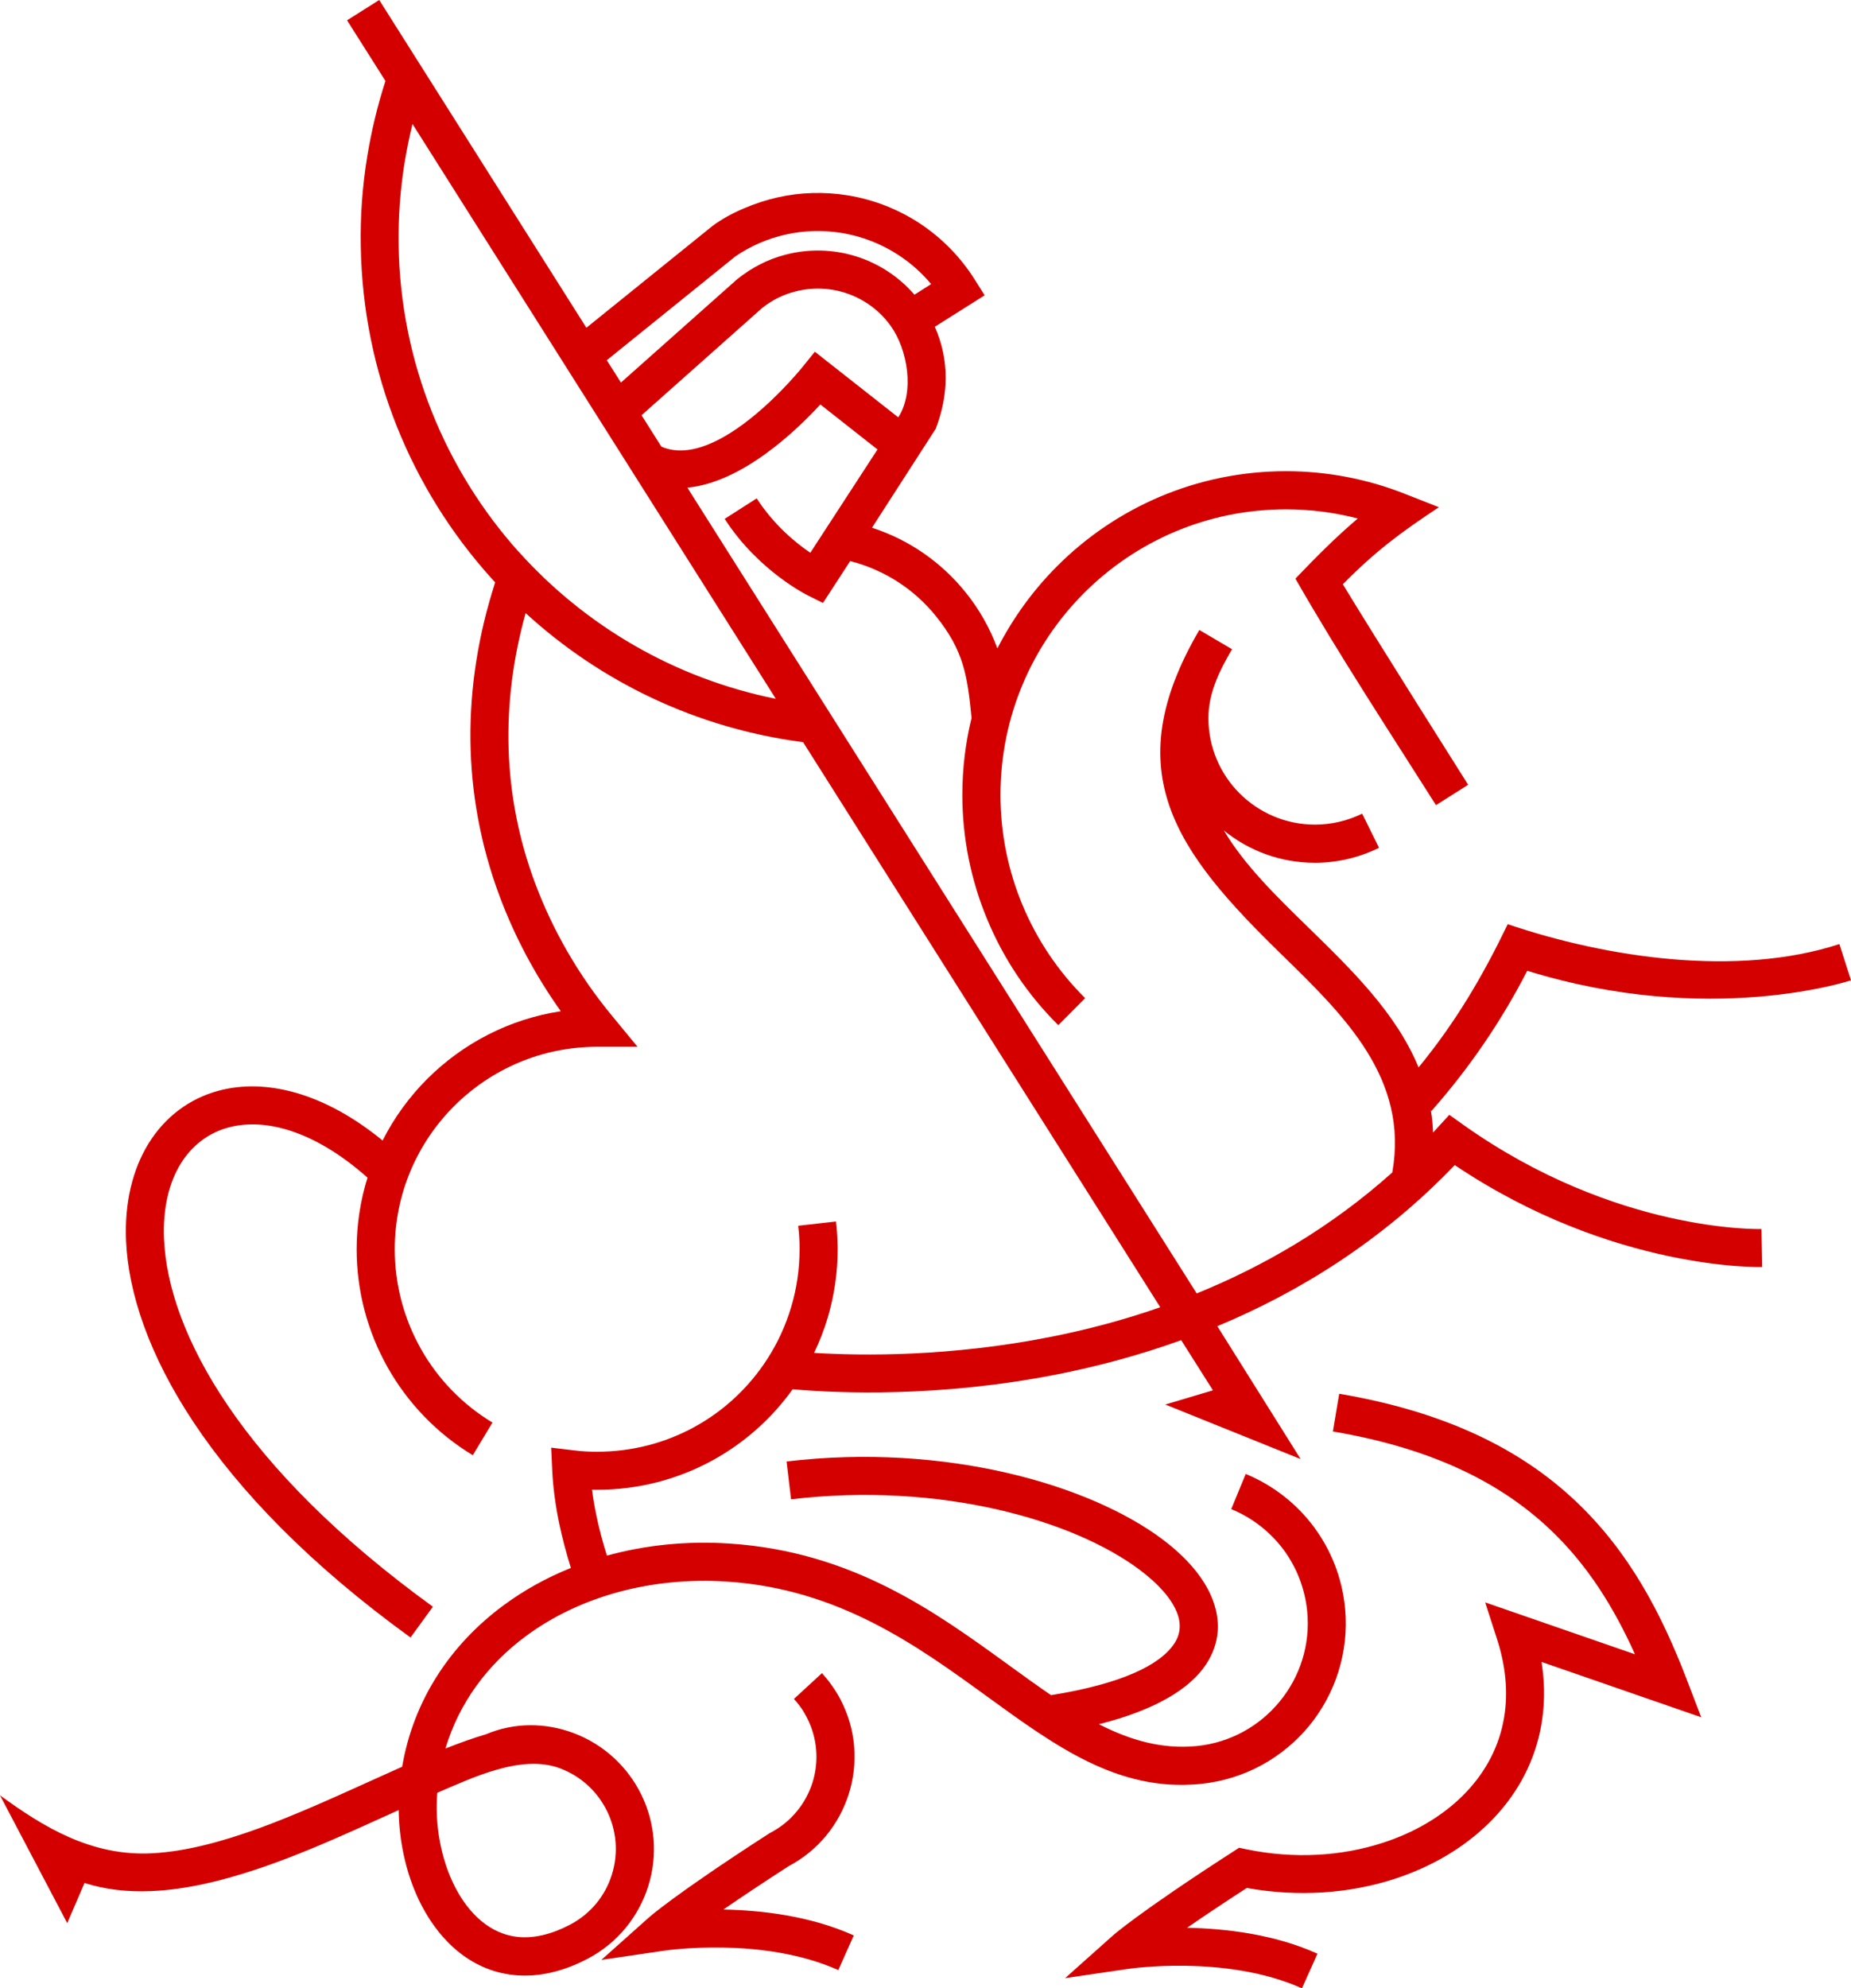 <?xml version="1.0" encoding="utf-8"?>
<!-- Generator: Adobe Illustrator 16.0.0, SVG Export Plug-In . SVG Version: 6.00 Build 0)  -->
<!DOCTYPE svg PUBLIC "-//W3C//DTD SVG 1.1//EN" "http://www.w3.org/Graphics/SVG/1.1/DTD/svg11.dtd">
<svg version="1.1" id="Layer_1" xmlns="http://www.w3.org/2000/svg" xmlns:xlink="http://www.w3.org/1999/xlink" x="0px" y="0px"
	 width="574.937px" height="617.356px" viewBox="24.927 88.378 574.937 617.356"
	 enable-background="new 24.927 88.378 574.937 617.356" xml:space="preserve">
<path fill="#D40000" d="M440.903,521.125c33.787,5.716,56.863,17.672,73.47,33.378c16.64,15.723,26.63,34.934,34.442,55.258
	l4.521,11.809l-49.592-17.18c1.18,7.484,0.982,14.592-0.377,21.192c-2.325,11.251-7.992,21.013-16.001,28.874
	c-7.861,7.729-17.949,13.626-29.315,17.311c-13.938,4.521-29.856,5.684-45.857,2.801c-7.73,5.012-13.823,9.09-18.54,12.365
	c11.792,0.229,26.991,1.949,40.486,8.041l-4.815,10.761c-23.682-10.629-53.997-6.027-54.063-6.027l-19.506,2.866l14.707-13.118
	c0,0,7.583-6.879,37.309-26.058l2.03-1.31l2.342,0.491c14.789,3.046,29.513,2.129,42.304-2.031
	c9.614-3.111,18.114-8.041,24.648-14.461c6.371-6.272,10.907-13.986,12.709-22.814c1.638-7.812,1.163-16.591-1.933-26.122
	l-3.636-11.252l46.529,16.116c-6.47-14.363-14.658-27.711-26.482-38.864c-15.035-14.184-36.113-25.042-67.346-30.315l1.949-11.66
	 M280.238,607.861c1.081,1.212,2.146,2.522,3.145,3.947c1.032,1.457,1.9,2.866,2.621,4.274c4.913,9.4,5.535,19.898,2.571,29.267
	c-2.948,9.352-9.401,17.557-18.72,22.471c-8.55,5.519-15.183,9.957-20.227,13.445c11.792,0.229,26.99,1.949,40.485,8.042
	l-4.799,10.76c-23.715-10.629-54.013-6.027-54.095-6.027l-19.506,2.866l14.707-13.118c0,0,7.583-6.896,37.309-26.073l0.294-0.18
	l0.181-0.099c6.502-3.391,11.022-9.09,13.086-15.575c2.047-6.502,1.604-13.773-1.785-20.292c-0.59-1.13-1.18-2.129-1.802-2.997
	c-0.622-0.885-1.327-1.785-2.179-2.686l8.697-8.009L280.238,607.861z M160.746,645.022c-0.818,9.761,1.081,20.733,5.634,29.463
	c4.078,7.829,10.728,14.642,19.948,15.33c4.569,0.344,9.794-0.786,15.575-3.8c6.519-3.391,11.055-9.09,13.069-15.575
	c4.274-13.528-2.866-28.088-16.148-33.034c-11.972-4.471-27.22,2.997-38.094,7.616 M261.747,183.926l-37.554,33.378l6.158,9.745
	c17.868,7.763,43.957-24.845,44.023-24.943l3.651-4.52l25.909,20.374c5.143-7.911,2.916-21.062-2.342-28.382
	c-6.796-9.45-18.621-13.594-29.709-10.678c-3.651,0.934-7.124,2.637-10.138,5.044 M217.79,207.166l36.096-32.083
	c4.521-3.603,9.401-6.158,14.985-7.616c14.593-3.833,30.168,0.917,40.093,12.414l5.175-3.292c-2.865-3.439-6.223-6.453-9.94-8.894
	c-5.34-3.537-11.399-5.929-17.852-6.993c-5.814-0.934-11.693-0.77-17.328,0.491c-5.535,1.229-10.874,3.505-15.689,6.797
	l-39.929,32.231l4.405,6.944H217.79z M186.132,259.787c20.521,22.814,48.199,39.208,79.775,45.563L153.049,126.866
	c-0.982,4.012-1.802,8.058-2.473,12.119c-1.359,8.484-1.982,17.115-1.835,25.713c0.623,36.342,14.561,69.687,37.374,95.105
	 M139.079,454.026c-16.165-14.363-31.576-18.688-43.139-15.592c-6.224,1.654-11.351,5.568-14.854,11.202
	c-3.686,5.978-5.635,13.986-5.209,23.535c1.294,29.054,23.961,70.947,83.51,114.07l-6.943,9.564
	c-62.939-45.563-86.949-91.044-88.357-123.111c-0.524-12.021,2.079-22.307,6.977-30.266c5.109-8.254,12.676-13.971,21.831-16.41
	c14.331-3.833,32.478,0.426,50.869,15.477c3.587-7.092,8.287-13.544,13.872-19.129c11.006-10.973,25.385-18.572,41.484-21.013
	c-7.959-11.169-14.33-23.191-18.981-35.622c-11.923-31.838-11.841-65.281-1.408-97.529l-1.359-1.49
	c-24.648-27.433-39.732-63.513-40.388-102.835c-0.18-9.319,0.491-18.588,1.981-27.744c1.294-7.992,3.194-15.903,5.684-23.617
	l-11.923-18.834l9.99-6.306l64.348,101.771l39.077-31.543c5.535-4.176,13.593-7.436,20.341-8.942
	c7.092-1.588,14.494-1.801,21.782-0.622c8.107,1.31,15.755,4.356,22.47,8.778c6.698,4.455,12.48,10.285,16.886,17.262l3.145,4.995
	l-15.478,9.761c4.603,10.4,4.308,21.209,0.279,31.675l-19.801,30.724c11.645,3.75,21.635,10.826,29.021,19.981
	c4.225,5.208,7.582,11.12,9.94,17.475c4.849-9.466,11.121-18.097,18.589-25.565c18.195-18.195,43.319-29.447,71.079-29.447
	c12.578,0,25.188,2.391,36.883,7.026l10.58,4.16c-11.694,7.73-19.506,13.479-29.841,23.911c9.598,15.87,38.832,62.121,38.93,62.268
	l-9.99,6.322c-14.642-23.109-30.102-46.627-43.663-70.326c6.257-6.551,12.464-12.824,19.375-18.67
	c-7.271-1.9-14.756-2.85-22.307-2.85c-24.468,0-46.644,9.909-62.71,25.975c-16.05,16.05-25.975,38.226-25.975,62.727
	c0,11.874,2.375,23.453,6.846,34.164c4.472,10.728,11.055,20.57,19.457,28.907l-8.337,8.385
	c-9.548-9.449-16.983-20.586-22.044-32.755c-5.061-12.136-7.763-25.287-7.763-38.684c0-8.254,0.982-16.263,2.866-23.928
	c-1.294-13.151-2.424-20.914-11.121-31.691c-6.6-8.188-15.82-14.281-26.58-17.033l-8.451,13.004l-4.7-2.342
	c0,0-15.379-7.518-25.828-23.764l9.941-6.371c5.421,8.401,12.268,13.921,16.656,16.885l20.865-32.067l-17.754-13.97
	c-7.337,7.992-24.222,24.223-41.304,25.828l158.208,250.185c20.767-8.435,41.681-20.488,60.744-37.554
	c5.192-29.119-14.806-48.625-34.491-67.787c-32.607-31.789-51.246-56.568-25.435-100.657l10.154,5.978
	c-3.865,6.6-7.337,13.544-7.337,21.356c0,9.155,3.701,17.426,9.695,23.404c5.978,5.978,14.265,9.695,23.403,9.695
	c5.061,0,10.105-1.163,14.658-3.406l5.241,10.612c-6.207,3.046-13.004,4.651-19.899,4.651c-10.727,0-20.57-3.75-28.3-10.04
	c6.403,10.777,16.197,20.325,26.073,29.955c13.675,13.331,27.481,26.793,34.409,43.614c11.611-14.184,19.784-28.088,27.694-44.466
	c30.757,10.433,71.292,16.509,103.016,6.175l3.603,11.251c-0.131,0.049-43.957,14.593-100.559-2.964
	c-8.09,15.723-18.048,30.282-29.758,43.531l-0.181-0.147c0.377,2.228,0.59,4.504,0.688,6.847l1.507-1.654l3.537-3.849l4.274,3.046
	c47.562,33.787,92.534,32.411,92.682,32.411l0.229,11.792c-0.115,0-46.283,1.408-95.498-31.642
	c-22.553,23.502-48.2,39.389-73.749,50.018l25.877,41.255l-42.025-16.935l14.789-4.405l-9.859-15.575
	c-13.184,4.75-26.204,8.188-38.586,10.629c-36.506,7.19-67.786,5.863-82.101,4.619c-6.551,9.139-15.101,16.754-25.074,22.175
	c-10.612,5.765-22.716,9.024-35.621,9.024c-0.524,0-1.064,0-1.638-0.017c0.344,2.604,0.786,5.241,1.359,7.943
	c0.835,4.078,1.948,8.287,3.292,12.528c11.89-3.291,24.763-4.618,38.045-3.75c38.226,2.489,63.922,21.16,86.948,37.865
	c4.406,3.193,8.697,6.306,12.955,9.204c21.799-3.488,33.869-9.319,38.291-16.05c1.998-3.014,2.146-6.371,0.737-9.794
	c-1.753-4.259-5.667-8.681-11.366-12.972c-20.718-15.624-62.252-27.465-108.42-21.995l-1.393-11.742
	c49.362-5.863,94.27,7.189,116.937,24.304c7.37,5.568,12.578,11.694,15.149,17.95c2.915,7.092,2.522,14.167-1.785,20.734
	c-5.012,7.583-15.706,14.166-33.296,18.589c9.745,4.962,19.604,7.828,30.364,6.78h0.017c10.514-1.064,19.604-6.272,25.811-13.872
	c6.224-7.583,9.549-17.524,8.5-28.055v-0.033c-0.721-7.042-3.308-13.593-7.386-19.08c-4.111-5.47-9.646-9.843-16.197-12.528
	l4.503-10.924c8.55,3.537,15.821,9.27,21.16,16.442c5.339,7.174,8.746,15.756,9.663,24.977l0.049,0.491
	c1.212,13.594-3.111,26.434-11.12,36.243c-8.14,9.909-20.046,16.738-33.836,18.098l-0.524,0.049
	c-25.123,2.276-44.269-11.611-65.756-27.22c-21.701-15.755-45.988-33.377-80.742-35.653c-23.813-1.557-46.005,4.749-62.448,16.901
	c-11.923,8.795-20.783,20.718-25.024,34.934c4.405-1.753,8.631-3.259,12.66-4.455c8.745-3.685,18.392-3.603,27.022-0.393
	c19.162,7.141,29.464,28.038,23.306,47.594c-2.965,9.4-9.499,17.671-18.916,22.568c-7.861,4.11-15.198,5.584-21.897,5.093
	c-13.495-1.016-23.534-10.056-29.562-21.651c-4.521-8.647-6.993-19.129-7.141-29.644c-17.917,8.091-36.407,16.804-55.471,21.75
	c-14.757,3.8-29.07,5.012-42.107,0.884l-5.372,12.464l-20.881-39.683c13.527,9.858,28.35,18.965,47.2,17.998
	c20.914-1.064,45.333-12.267,67.558-22.306c3.439-1.556,6.83-3.096,10.154-4.569c3.537-20.768,15.051-37.947,31.445-50.083
	c6.305-4.668,13.38-8.599,20.963-11.645c-1.457-4.7-2.702-9.352-3.652-13.938c-1.162-5.617-1.899-11.104-2.146-16.459l-0.327-6.944
	l6.896,0.818c1.343,0.181,2.538,0.278,3.701,0.344c1.081,0.082,2.325,0.099,3.701,0.099c10.907,0,21.11-2.751,29.987-7.566
	c9.221-4.995,17.065-12.283,22.765-21.095c3.243-4.995,5.814-10.53,7.534-16.394c1.687-5.634,2.571-11.612,2.571-17.819
	c0-1.392-0.017-2.604-0.099-3.652c-0.049-1.13-0.18-2.342-0.327-3.636l11.742-1.326c0.181,1.359,0.295,2.801,0.377,4.323
	c0.099,1.589,0.147,3.014,0.147,4.308c0,7.288-1.081,14.412-3.063,21.144c-1.13,3.8-2.571,7.484-4.258,11.022
	c15.329,0.934,42.221,1.179,73.126-4.897c11.071-2.178,22.65-5.158,34.393-9.27L274.375,318.812
	c-33.23-4.324-62.939-18.785-86.18-40.076c-7.813,28.006-7.271,56.585,2.965,83.936c5.47,14.56,13.479,28.546,23.829,41.059
	l7.96,9.662H210.42c-17.36,0-33.05,7.043-44.449,18.425c-11.366,11.366-18.425,27.089-18.425,44.449
	c0,11.055,2.899,21.651,8.107,30.904c5.208,9.254,12.807,17.214,22.24,22.896l-6.108,10.138
	c-11.17-6.748-20.193-16.197-26.434-27.236c-6.224-11.055-9.646-23.633-9.646-36.686c0-7.714,1.163-15.149,3.341-22.143"/>
</svg>
